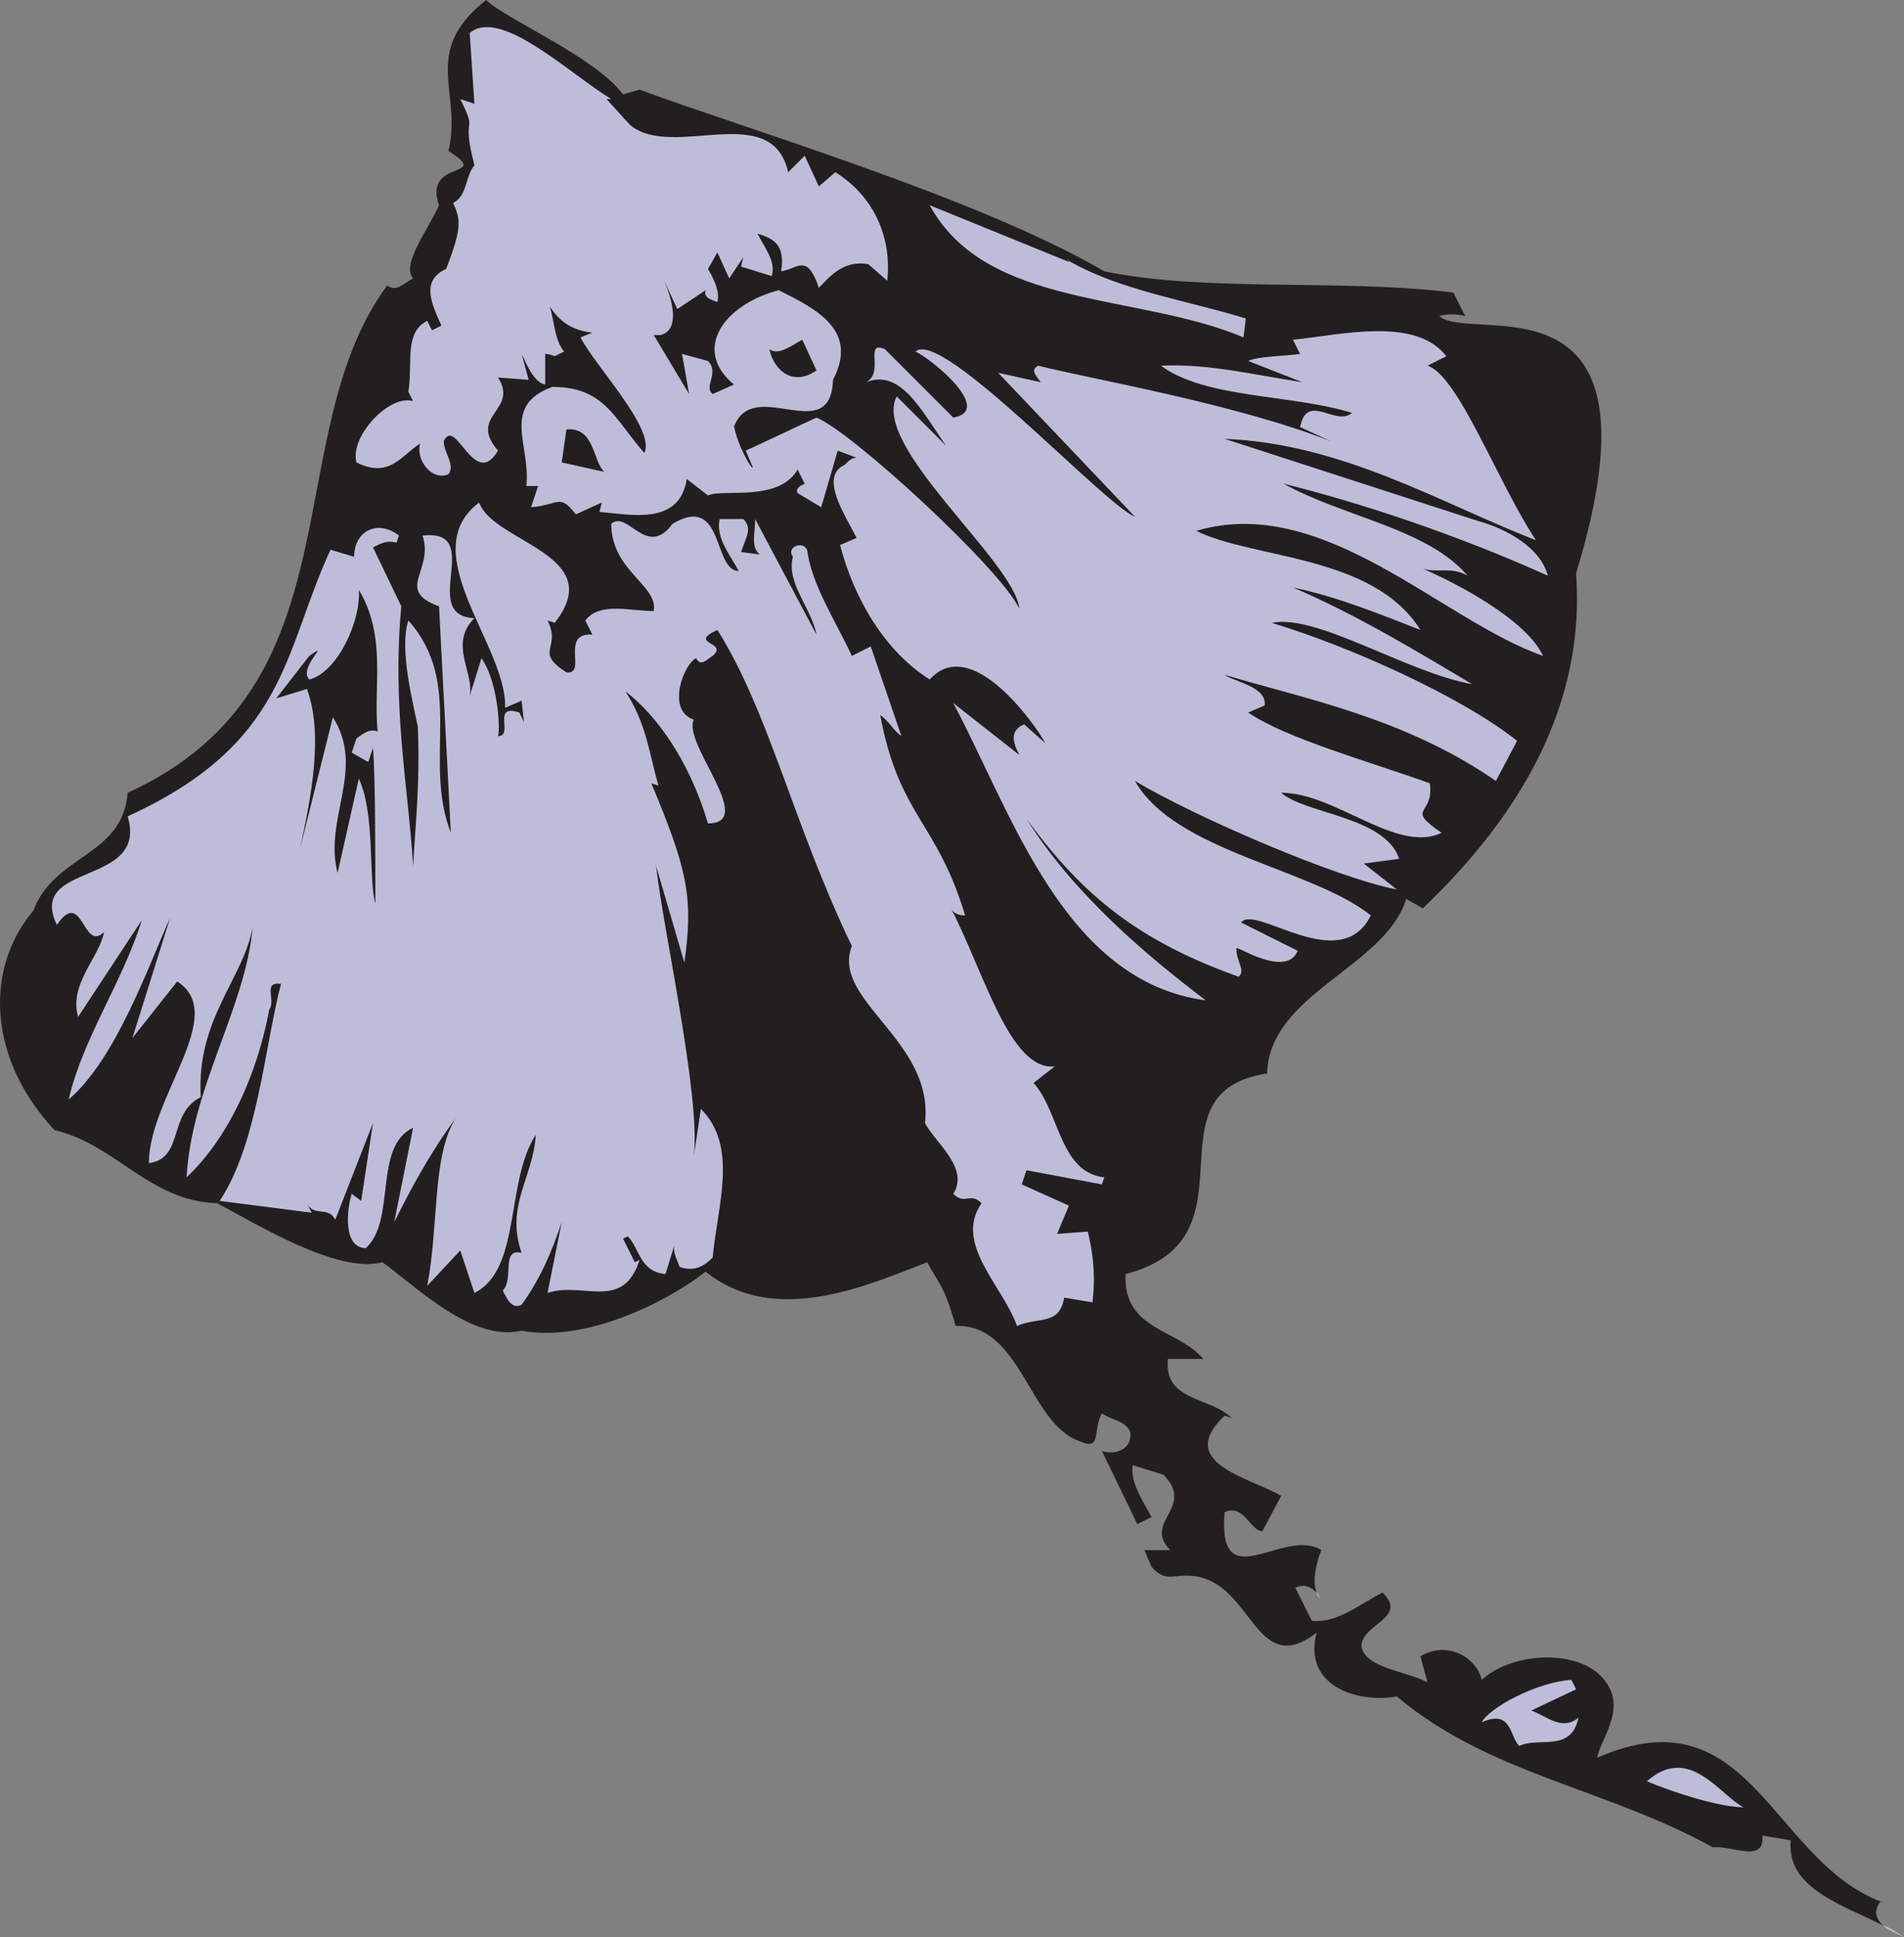 <svg xmlns="http://www.w3.org/2000/svg" width="605.33" height="615.75"><rect width="100%" height="100%" fill="#808080" stroke="none"/><path fill="#fff" fill-rule="evenodd" d="m231.08 273.75 4.5 9.75c15.75-3.75-9-22.5.75-25.5 1.5 22.5 14.25 45 20.25 60.75-6.75 1.5-1.5 9-5.25 12.75l3 6-8.25-5.25-2.25 12-6-16.5 11.25 3c5.25-4.5-1.5-11.25-4.5-17.25l-5.25.75c-3.75-11.25-5.25-26.25-9-38.25-8.25 15.75 3.75 36.75 3.75 48-1.5-27.75-24-61.5-23.25-92.25 15.75 13.5-2.25 39.75 20.25 42m96.75 45.75 8.25-3.75-21-38.25c9.75 15 17.25 43.5 32.25 38.25l12.75 9 3.75-3.75 19.5 15.75c-6-4.5-12.75-9-21-10.5l12 16.5c-6-8.25-17.25-12-27-19.5.75 21 24.75 18.75 25.5 32.25-9-15-26.25-21.75-36-34.5 4.5 22.5 25.5 33.75 38.25 51-15 1.5-20.25-25.5-29.25-28.5-6.75 18.75 17.25 24.75 23.25 36.75-11.25-3.75-24.75-15-31.5-33l2.25.75c3.75-9-4.5-26.25-15-30.75-14.25-26.25-32.25-55.5-37.5-81.75 10.5 29.25 26.25 54 40.5 84"/><path fill="#231f20" fill-rule="evenodd" d="M78.83 387.75c9-21.75 7.5-36.75 18-59.25-6 15 1.5 50.25-18 59.25"/><path fill="#bebdd9" fill-rule="evenodd" d="m207.83 106.5-1.5-3.75c0 3 .75 3 1.5 3.75m102 44.25-9-9c3 3.75 6 7.5 9 9m-77.25-20.25c-2.25.75-.75 3 .75 4.5-.75-2.25-.75-3.75-.75-4.5m-7.5-44.25v-.75l-2.25-4.5 2.25 5.25M372.83 252l-.75.75c3.75 3.75 8.25 6.75 12.75 9.75-4.5-3-8.25-6.75-12-10.5m-93-104.25-5.25-1.5c2.25 2.25 3 9.75 5.25 1.5m-106.5-35.25V111c-.75.75-.75.75 0 1.5m1.5-15c-.75-3-1.5-6-4.5-8.25 1.5 3 3 6 4.5 8.25m-9 15-.75-1.5c0-.75 0 0 .75 1.5m106.5 33 2.25.75c-.75-.75-1.5-1.5-2.25-.75m146.25 360.75c0 .75.75 1.5 1.5 2.25-.75-.75-.75-1.5-1.5-2.25m-59.25-265.5c1.5 6.75 7.5 8.25 11.25 14.25l1.5-2.25c-4.5-3-9-7.5-12.75-12m-57 48c-.75-.75-1.5-2.25-1.5-3 0 .75.75 2.25 1.5 3m21 100.5c.75-14.25-15.75-19.5-11.25-31.5-19.5 7.5 14.25 10.5 0 24.75 6-.75 7.5 6.75 11.25 6.75m-140.25-126c1.5 3.75 3.75 6.75 6.75 9.75 4.5 6.75 4.5 12.75 4.5 18h.75c.75-12.75-6-19.5-12-27.75M179.33 240c.75 2.25.75 5.25.75 7.5h1.5c0-2.25-.75-5.25-2.25-7.5m419.25 372c1.5 1.5 5.25 3 6.75 3.75-2.25-1.5-4.5-3-6.75-3.75"/><path fill="#231f20" fill-rule="evenodd" d="m597.83 604.5 2.25.75c-36.75-12-42.75-68.25-92.25-46.5.75-6 11.25-17.25 0-27-9-7.5-27.75-6-36.75 2.25-1.5-6.75-10.5-12.75-19.5-7.5l2.25 8.25c-7.5-3.75-19.5-4.5-21-11.25 0-7.5 15-9 6.75-17.25-7.5 3.75-14.25 9.75-22.5 9l-5.25-10.5c3-1.5 5.25 0 6.75 1.5-1.5-3.75 0-9.75 1.5-13.5-12-7.5-33 15.75-30.75-12 6-3 8.25 6 12 6l6-11.25c-10.5-6-33.75-10.5-18-25.5l2.25.75c-6.75-6.75-21.75-5.25-20.25-18.75h11.25c-8.25-9.75-25.5-9-24.75-27 43.5-11.25 5.25-57.75 45-63.75.75-25.5 37.5-33.75 44.25-55.5l5.25 3c31.5-30 51.75-65.25 48.75-106.5 30-98.25-33-72.75-43.5-81.75 2.25-.75 6-.75 8.25 0l-3.75-7.5c-36.75-4.5-78 0-111-6.75-39.75-23.25-113.25-45-147.75-57.75l-5.25 1.5c-9-12-37.5-24-43.5-30-21 16.5-7.5 29.25-12 48 14.25 9-8.25 2.25-3 17.25-3.75 8.25-12 18.75-8.25 23.25-3 1.5-5.25 4.5-8.25 2.25-35.25 48-8.25 127.5-82.5 161.25-1.5 20.25-23.25 19.5-30 37.5-15.75 18.75-14.25 47.25 6.75 69.75 19.5 4.5 30 22.5 51.75 23.25 12.75 6.75 38.25 22.5 52.5 18.75 10.5 7.5 28.5 25.5 44.25 21.75 19.5 3.75 45-8.25 58.5-18.75 22.5 18 52.5 3.75 70.5-3 3 6 5.25 6.75 9 20.25 21-.75 23.25 31.5 39.75 36.75 6.75 3 3.75-3.75 6.75-9 3 2.25 7.5 2.25 9 6 .75 5.25-4.5 7.5-9 6l11.25 23.25 4.5-2.25c-2.25-4.5-6.75-10.5-6-16.5l9.75 3c10.5 10.5-6.75 15 2.25 24h-8.25l2.25 5.25c4.5 5.25 6.75 2.25 13.5 3 18.75 2.25 19.5 33 39 18-4.5 17.25 13.5 22.5 25.5 20.25 29.25 24.75 66.75 29.25 100.5 48 6-.75 16.5 5.25 15.75-3.75l9 1.5c-1.5 15 15.75 20.25 29.25 27-2.25-2.25-3-4.5-.75-7.5"/><path fill="#bebdd9" fill-rule="evenodd" d="M339.83 83.25c0-.75-.75-.75-.75-.75 16.5 9.75 37.5 12.75 57 18.75l-.75 6c-33.75-14.25-81.75-9-99.75-42l44.25 18"/><path fill="#bebdd9" fill-rule="evenodd" d="m131.33 127.5-1.5-3c1.5-9-1.5-18.75 6-22.5l1.5 3 3-1.5c-3-6.75-6.75-14.25 1.5-18 5.25-13.5 4.5-15.75 2.25-21 4.5-2.25 3.75-8.25 6.75-12-4.5-17.25 1.5-9-4.5-21l4.5 1.5-1.5-22.5c9.75-8.25 31.5 12.75 45 21h-1.5l7.5 8.25c13.5 11.25 45-8.25 50.25 15l5.25-5.25 4.5 9.75 5.25-4.5c12 7.5 18 20.25 16.5 34.5l-6-5.25c-8.25-1.5-12.75 4.5-15.75 7.5-3.75-11.25-6.75-6-12-5.25 1.5-9-3-10.5-7.5-12 2.25 4.5 6 9 4.5 13.5l-9.75-3 .75-3-4.5 6.75-3.75-8.25-3 5.25c2.25 3.75 3.75 7.5 3 10.5-2.25-.75-4.5-1.5-3.75-3.75l-9 6-4.5-9.75s7.5 15.75-.75 18h-2.25l11.25 18.75-2.25-12.75 8.25 2.25c3.75 3.75-1.5 8.25 1.5 10.5l6.75-3c-13.5-11.25-3-25.5 14.25-30 12 6 25.5 12.75 17.25 28.5-.75 21.75-25.5-1.5-31.5 15V135c.75 6 6 15 6 13.5l-2.25-5.25c8.25-3.75 12.75-6 22.5-10.5 11.25 4.5 58.5 48 64.5 60.75-1.5-15-47.25-51.75-39-67.5l15.75 15.75c-7.5-10.5-14.25-24.75-25.5-20.25 6-3-.75-13.5 6-10.5l21.75 21.75c12.75-2.25-6-18-12-21 8.25-7.5 60 48.75 69.75 52.5l-43.5-45.75 13.5 3c-.75-1.5-3.75-3.75-.75-5.25 18 4.5 62.25 12 93 24l-9.75-4.5c2.25-11.25 11.25 0 16.5-4.5-19.5-6-46.5-4.5-60.75-15 15-.75 30 3 45 5.25l-17.25-6.75c3-1.5 11.25-1.5 16.5-2.25l-2.25-4.5c15-1.5 39-7.5 48.75 5.25l-6 3c9.75 3 22.5 37.5 34.5 55.5-30.75-12-61.5-30.75-99-32.25l81 26.25c8.25 2.25 19.5 8.25 21.75 17.25-30-13.5-60-23.25-84-29.25 18.75 10.5 45.75 14.25 58.5 29.25-5.25-3-9.75-.75-14.25-2.25 12 5.25 33 16.5 38.25 27.75-32.25-11.25-69.75-51.75-110.25-39.75 18 9 56.25 7.5 71.25 31.5-13.5-5.25-26.25-10.5-40.5-13.5 21 9 40.5 21 57 30.75-21-3.75-49.5-22.5-63.75-19.5 24.75 7.5 60 23.25 78 37.5l-6.75 12.75C446.33 228 414.08 222 389.33 214.5c3 2.25 13.5 3.75 12.75 9.75l-5.25 2.25c12 8.25 39 15.75 57.75 22.5 1.5 10.5-8.25 7.5 3.75 15.75-14.25 6.75-33.75-12.75-51-12.75 7.5 6.75 33 7.5 37.5 21l-11.25 1.5 10.5 8.25c-19.5-3.75-64.5-23.25-83.25-34.5 12.75 22.5 56.25 27.75 75 42.75-9.75 19.5-36.75-3.75-41.25 2.25l18 9c-3.75 9-20.25-2.25-19.5-.75 0 4.5 3 6.75.75 9-31.5-11.25-49.5-25.5-67.5-50.25 15 24 38.25 43.5 57 57.75-45-6-61.5-59.25-80.25-94.5l21 16.5c-1.5-3-3.75-7.5 1.5-9.75l6.75 6c-2.25-4.5-23.25-35.25-36.75-20.25-14.25-9-24-25.5-28.5-42.75l5.25-2.25c-3.75-7.5-12-19.5-3.75-23.25 1.5-1.5 2.25-2.25 3.75-2.25l-6-2.25-5.25 18-7.5-4.5c-.75-1.5.75-2.25 2.25-3l-2.25-4.5c-6 10.5-24 6-28.5 8.25l-6.75-5.25c-2.25 15-18 11.25-27.75 10.5l.75-3-8.25 3.75c-5.25-6.75-5.25-3-14.25-2.25l2.25-6.75h-3.75c1.5-12.75-8.25-25.5 8.25-31.5 16.5 0 19.5 9.75 29.25 21 3.75-7.5-15.75-27.75-20.25-36.75l3.75-1.5c-6.75-.75-10.5-3.75-13.5-8.25 1.5 5.25 1.5 10.5 4.5 14.25l-3 1.5c-1.5-.75-3-.75-3-.75v9.75c-3.75-.75-6-6.75-7.5-9.75l2.25 8.25-9.75-.75c6.75 10.5-9.75 12 0 23.25-7.5 12.75-13.5-11.25-17.25-3 0 3.75 3.75 7.5 1.5 10.5-5.25 2.25-10.5-4.5-9-9.75-6 3.75-9.75 11.25-20.25 6-2.25-8.25 10.5-21.75 18-19.5"/><path fill="#bebdd9" fill-rule="evenodd" d="m350.33 376.5-24-4.5-1.5 4.5 15 6.75-3.75 9 9.75-.75c2.25 9 2.25 16.5 1.5 22.5l-9-1.5c-1.5 9-8.25 6-15 9-4.5-12.75-20.25-26.25-11.25-39-3.75-3.75-5.25.75-9-3 5.25-8.25-6-16.5-9-22.5 3-26.25-30-39-23.25-56.25-18.75-39-26.25-74.25-42.75-100.5-9.75 4.5 3.75 3.75-1.5 8.25-1.5.75-3.75 3.75-5.25.75-3.75 1.5-9.75 16.5-.75 19.5-3.75 7.5 20.25 33 4.5 33-6-20.25-16.5-34.5-26.25-42 6.75 10.5 7.5 19.5 10.5 30l-2.25-.75c11.25 27 13.5 36 10.5 57l-9-30.75c2.25 20.25 14.25 73.5 12 92.25l2.25-15c12 12 5.25 30.75 3.75 47.25-3 3-6 4.5-10.5 3-1.5-3.75-2.25-5.25-1.5-7.5l-3 9.75c-8.25-.75-8.25-8.25-12-12l-1.5.75 3.75 7.5 1.5-.75c-5.25 16.5-18 6.75-29.25 10.5l4.5-22.5c-3 9-6.75 18-12.75 26.25-3 1.5-4.5-1.5-6-4.5 3.75-3.75-.75-13.5 6-12-5.25-15 3.75-24 4.5-37.5-9.75 15-4.5 42.75-19.5 50.25l-4.5-13.5-10.5 11.25c3.75-19.5 1.5-41.25 9-53.25-8.25 11.25-14.25 22.5-19.5 33l6-30c-12.75 6-5.25 29.25-15 38.25-7.5 0-6-12.75-4.5-17.25l3 2.25 3.75-24.75-12 30.75c-2.25-4.5-6.75-.75-9-5.25l1.5 3-29.25-3.75c12-18 14.25-48.75 19.5-69-6-.75-1.5 5.25-3.75 8.25-3.75 20.25-12.75 40.5-26.25 53.25 1.5-28.5 18.75-54 21-79.5-3 16.5-18 29.25-16.5 54-10.5 5.25-5.25 19.5-16.5 21 0-21 25.5-47.25 9-57.75l-14.25 18 12-38.25c-6.75 15-17.25 45-32.25 57.75 4.5-19.5 17.25-37.5 23.25-57l-20.25 30.75c-3-10.5 6.75-18.75 8.25-27-6.75 6.75-6.75-14.25-15-2.25-9.75-20.25 29.25-12 22.5-34.5 51-23.25 49.5-52.5 64.5-84.75l7.5 2.25c0-8.25 7.5-12 14.25-6.75l-.75 2.25c-3-.75-4.5 0-7.5 1.5l9 18.75c-3 32.25 2.25 57.75 3.75 82.5.75-13.5 2.25-26.25 1.5-44.25-1.5-7.5-6-24.75-3-33.75 18 20.25 4.5 44.25 13.5 67.5l-3.75-72c-14.25-5.25-1.5-11.25-5.25-22.5 20.25-2.25-1.5 25.5 16.5 26.25-8.25 8.25 0 17.25-1.5 24.75l3.75-12c5.25 7.5 6 22.5 5.25 24.75 5.25 0-2.25-10.5 6.75-7.5l1.5 3-.75-6.75-5.25 2.25c.75-19.5-29.25-49.5-8.25-65.25 4.5 12.75 41.25 16.5 24 38.25l-2.25-.75c4.5 9-4.5 9.75 6 16.5 6.75.75-2.25-12.75 8.25-12l-2.25-4.5c4.5-6 14.25-3 21.75-3 1.5-8.25-13.5-12.75-13.5-27.75 5.25-4.5 11.25 11.25 19.5 0 16.5-9.75 12.75 15 21 15-2.25-4.5-7.5-10.5-6-16.5h7.5c3 3 .75 6-.75 10.5l6 .75c-3-2.25-1.5-6.75-1.5-11.25l19.5 36.75c-1.5-8.25-9.75-16.5-7.5-24.75-2.25-3 3-5.25 4.5-2.25 1.5 11.25 9 22.5 14.25 33.75l6-3 9.75 28.5c-2.25-1.5-3.75-4.5-6.75-6.75 6 32.25 18 33.75 27 63.75-2.25 0-3.75-.75-4.5-2.25 10.5 20.25 18.75 51.75 33 50.25l-6.75 5.25c8.25 9 8.25 28.5 22.5 30l-.75 2.25"/><path fill="#bebdd9" fill-rule="evenodd" d="M178.58 388.5c3.75-12.75 6-26.25 7.5-39.75l-7.5 39.75m.75-148.5c-.75-6-2.25-12-6-17.25 0 6 3.75 12 6 17.25m-30-18.75-.75 2.25c0-.75 0-1.5.75-2.25m9 12.75h-.75c0 .75 0 .75.75 0m-29.25 73.5c2.25-11.25 2.25-21.75 2.25-32.25-1.5 9.75-2.25 20.25-2.25 32.25m47.25-63c.75 8.25 3.75 13.5 6.75 18.75-1.5-5.25-2.25-10.5-3-15.75-1.5-.75-3-.75-3.75-3m18 137.25c14.25-18 2.25-75.75 5.25-73.5-4.5-6-4.5-11.25-5.25-17.25l-1.5-.75c-3.75 18-4.5 37.5-6.75 58.5l6.75-33.75c12 25.5.75 36.75 1.5 66.75M499.58 534l1.5 3-14.25 6.75c4.5 1.5 9.75 6.75 15 2.25-2.25 11.25-12.75 6-18.75 9-3-2.25-2.25-12-12-7.5 2.25-4.5 17.25-12.75 28.5-13.5m54.75 40.5c-7.5 0-21.75-4.5-30.75-8.25 13.5-12 23.25 4.5 30.75 8.25"/><path fill="#231f20" fill-rule="evenodd" d="m192.08 150-13.5-3 1.5-10.5c9-.75 8.25 9.75 12 13.5m63-42 4.5 9.75c-7.5 5.25-13.5 0-15-6.75 3 2.25 7.5-1.5 10.5-3m-135 124.5c-2.25-.75-3.75 0-6.75 2.25l-1.5 4.5 5.25 3 1.5-4.5c.75 9 .75 32.25.75 49.5-2.25-8.25 0-28.5-5.25-39.75l-6.75 30c-4.5-17.25 9-33-1.5-49.5l-10.5 42c3.75-17.25 7.5-36.75 2.25-51l-9.75 3 10.5-13.5c7.5-5.25-3.75 3.75 0 7.5 9-2.25 16.5-18.75 15.75-28.5 9 15 4.5 30.75 6 45"/></svg>
